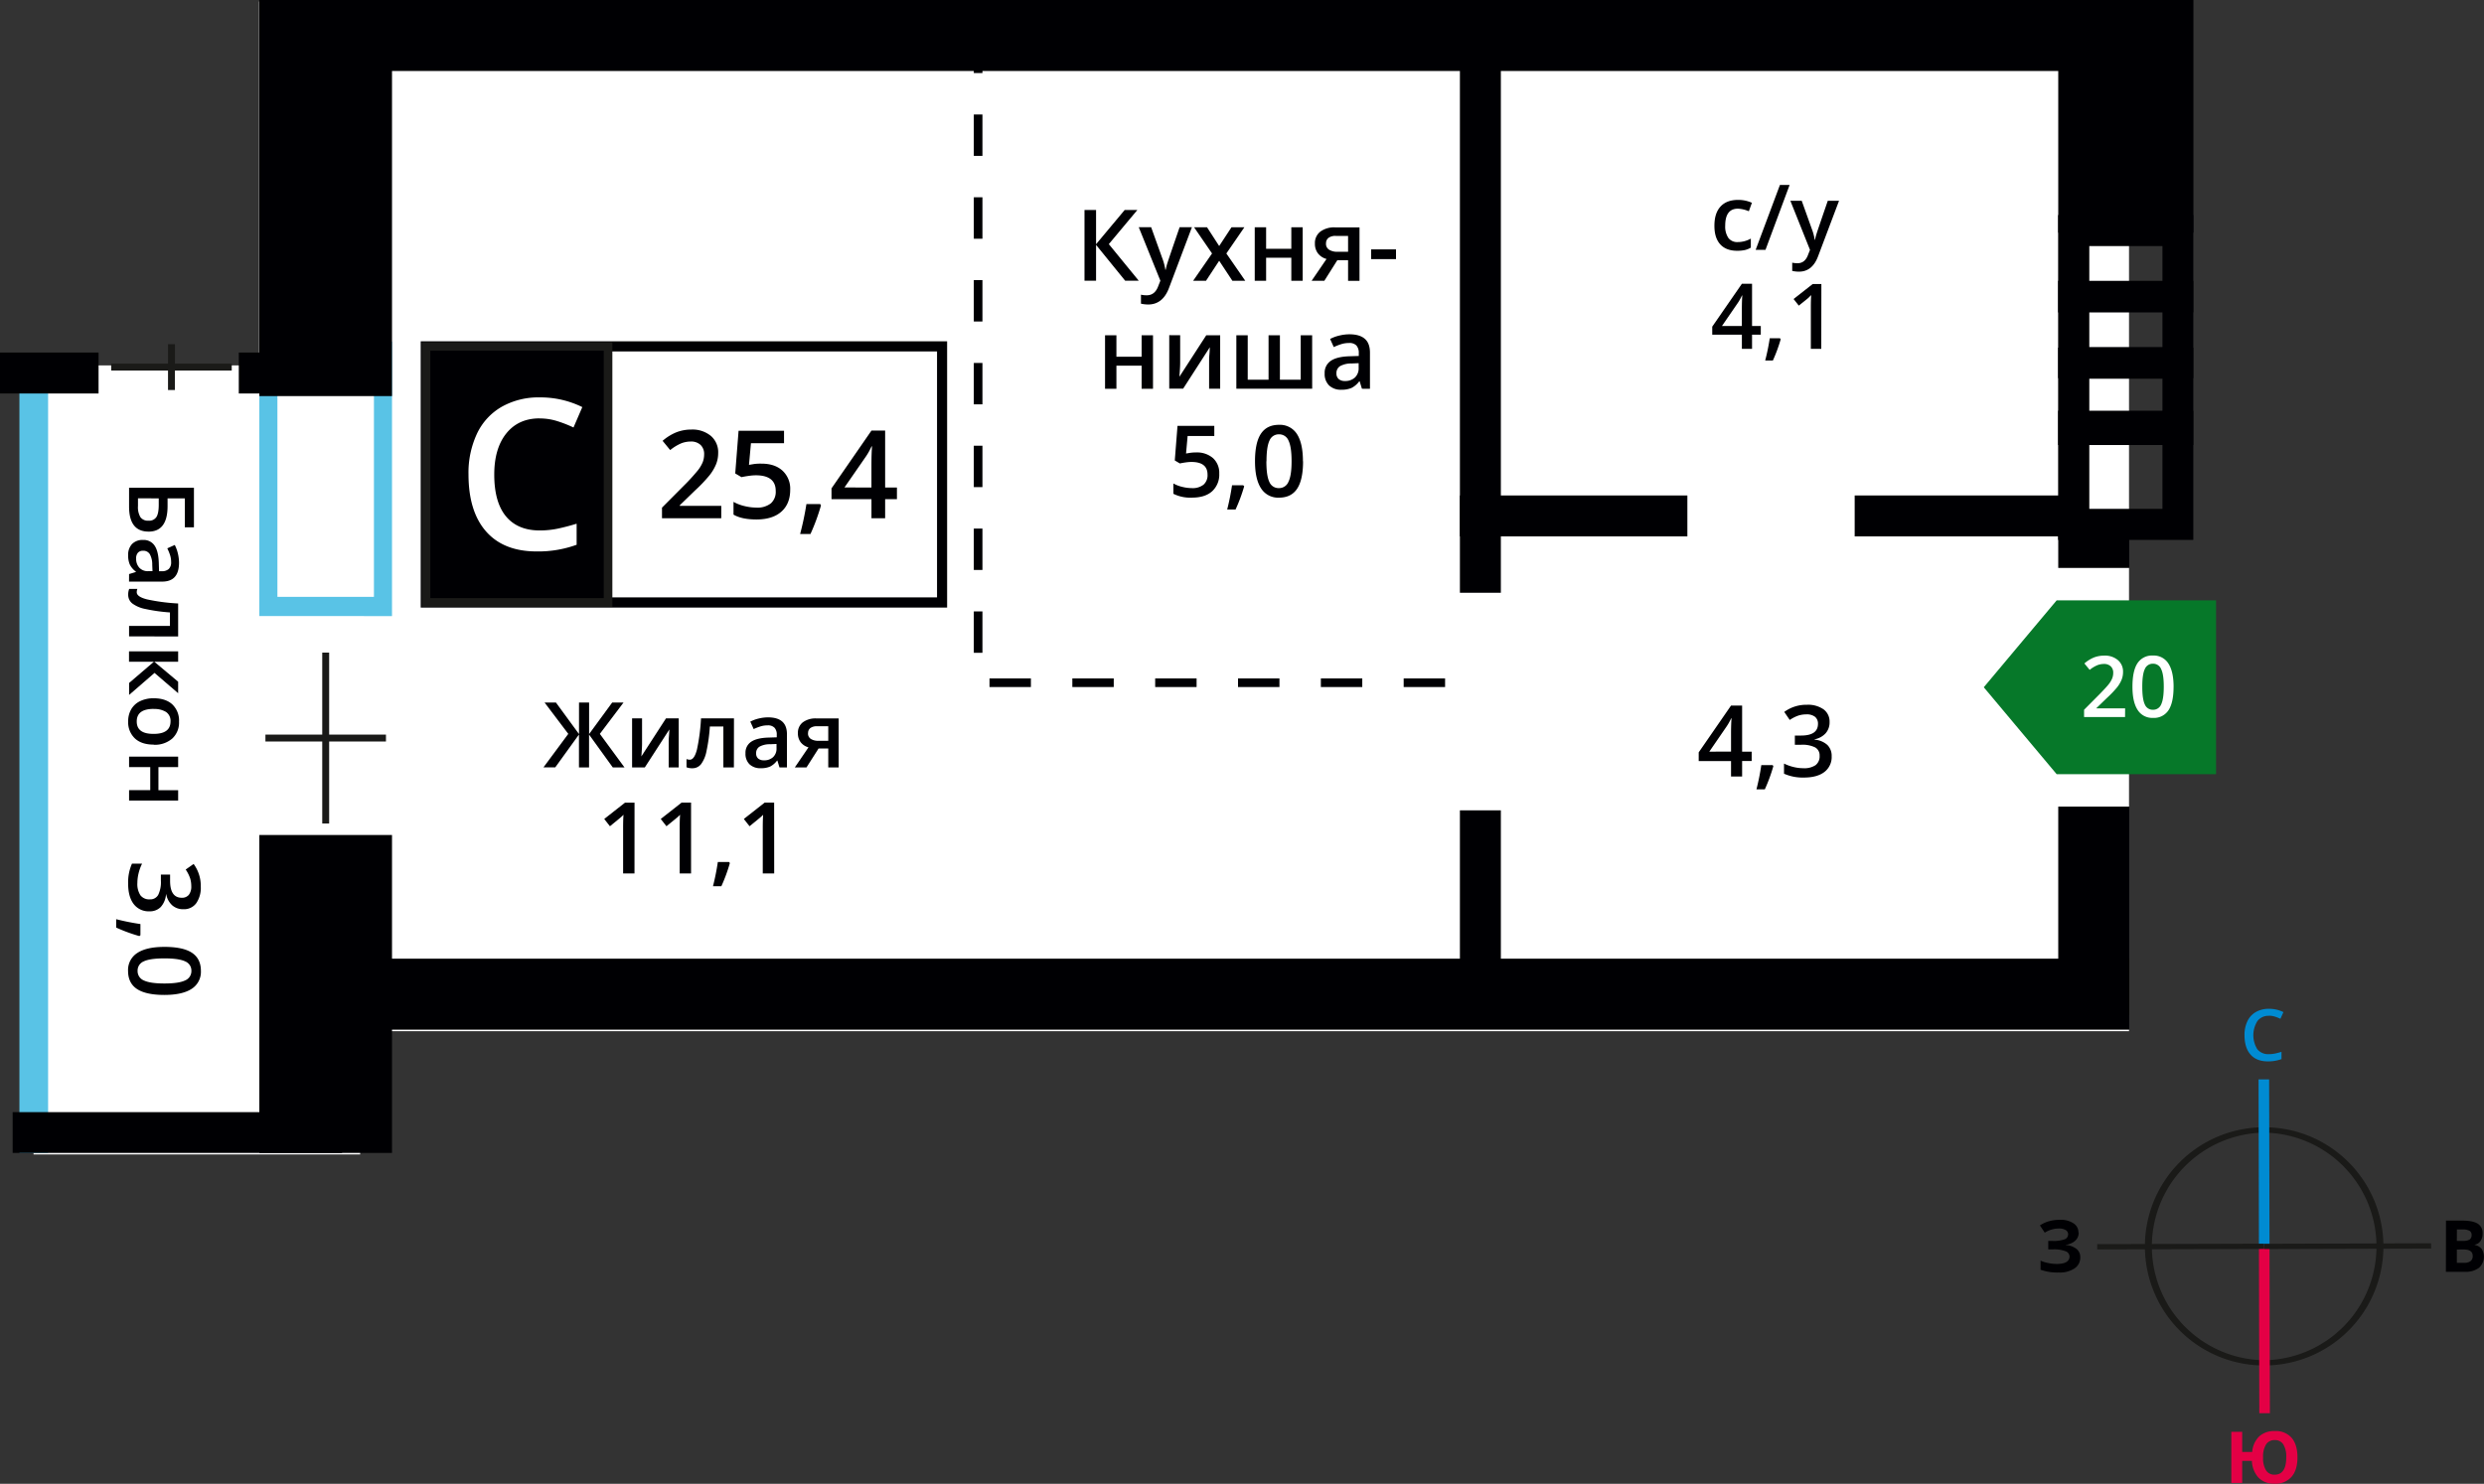<svg xmlns="http://www.w3.org/2000/svg" viewBox="0 0 1024 611.85"><rect x="0" y="0" width="1024" height="611.85" fill="#333333" stroke="none"/><title>P15_s1_f3_20</title><path d="M294.93,277.95a49.11,49.11,0,0,1-.1-98.22h.11a49.11,49.11,0,0,1,.1,98.22Zm-.09-96a46.93,46.93,0,0,0,.1,93.85h.1a46.93,46.93,0,0,0-.1-93.85Z" transform="translate(638.44 285.11)" style="fill:#1a1a18"/><rect x="292.68" y="160.01" width="4.36" height="68.83" transform="translate(638.02 285.75) rotate(-0.13)" style="fill:#008bd2"/><rect x="292.83" y="228.84" width="4.36" height="68.83" transform="translate(637.87 285.75) rotate(-0.13)" style="fill:#e40045"/><rect x="226.11" y="227.82" width="68.83" height="2.18" transform="translate(637.76 285.89) rotate(-0.17)" style="fill:#1a1a18"/><rect x="294.94" y="227.67" width="68.83" height="2.18" transform="translate(637.76 286.09) rotate(-0.17)" style="fill:#1a1a18"/><path d="M296.87,133.77a5.69,5.69,0,0,0-4.68,2.11,11,11,0,0,0-.06,11.7,5.79,5.79,0,0,0,4.74,2,12.47,12.47,0,0,0,2.6-.27c.84-.18,1.71-.41,2.61-.69v3a15.86,15.86,0,0,1-5.63.94q-4.65,0-7.13-2.81t-2.49-8a13,13,0,0,1,1.2-5.77,8.58,8.58,0,0,1,3.49-3.78,10.55,10.55,0,0,1,5.36-1.32,13.36,13.36,0,0,1,6,1.36L301.64,135a17.63,17.63,0,0,0-2.26-.89,8.13,8.13,0,0,0-2.51-.38" transform="translate(638.44 285.11)" style="fill:#008bd2"/><path d="M294.49,315.86a9.57,9.57,0,0,0,1.21,5.33,4,4,0,0,0,3.54,1.8q4.79,0,4.8-7.13a9.74,9.74,0,0,0-1.19-5.33,4,4,0,0,0-3.55-1.8,4.06,4.06,0,0,0-3.59,1.8,9.57,9.57,0,0,0-1.22,5.33m14.17,0q0,5.21-2.43,8a8.71,8.71,0,0,1-7,2.84,8.87,8.87,0,0,1-6.57-2.41,10.81,10.81,0,0,1-2.78-7h-4v9.11h-4.48V305.32h4.48v8.29H290a10,10,0,0,1,2.87-6.39,9,9,0,0,1,6.43-2.22,8.66,8.66,0,0,1,7,2.83Q308.66,310.66,308.66,315.86Z" transform="translate(638.44 285.11)" style="fill:#e40045"/><path d="M374.37,230.13v5.5h2.92a4.31,4.31,0,0,0,2.73-.71,2.59,2.59,0,0,0,.88-2.17q0-2.62-3.76-2.63Zm0-3.55H377a4.78,4.78,0,0,0,2.64-.56,2.12,2.12,0,0,0,.81-1.87,1.87,1.87,0,0,0-.89-1.75,5.74,5.74,0,0,0-2.81-.53h-2.36Zm-4.48-8.37h6.57q4.5,0,6.52,1.28a4.45,4.45,0,0,1,2,4.07,5.13,5.13,0,0,1-.89,3.11,3.55,3.55,0,0,1-2.36,1.46v.14a4.67,4.67,0,0,1,2.9,1.68,6.09,6.09,0,0,1-1.2,7.77,9,9,0,0,1-5.67,1.62h-7.91Z" transform="translate(638.44 285.11)" style="fill:#000003"/><path d="M218.48,223.15a4.37,4.37,0,0,1-1.45,3.37,7.15,7.15,0,0,1-3.91,1.69v.08a8,8,0,0,1,4.46,1.61,4.27,4.27,0,0,1,1.55,3.42,5.36,5.36,0,0,1-2.36,4.61,11,11,0,0,1-6.54,1.69,20.14,20.14,0,0,1-7.47-1.14v-3.76a13.56,13.56,0,0,0,3.19,1,17.35,17.35,0,0,0,3.42.37q5.33,0,5.33-3.11a2.37,2.37,0,0,0-1.71-2.15,13.24,13.24,0,0,0-5.06-.75h-2V226.6h1.78a13.69,13.69,0,0,0,4.88-.64,2.18,2.18,0,0,0,1.53-2.11,2,2,0,0,0-1-1.73,5.23,5.23,0,0,0-2.88-.64,10.75,10.75,0,0,0-5.75,1.72l-2-3a13.28,13.28,0,0,1,3.83-1.75,17,17,0,0,1,4.49-.56,9.44,9.44,0,0,1,5.51,1.44,4.44,4.44,0,0,1,2.06,3.8" transform="translate(638.44 285.11)" style="fill:#000003"/><polygon points="106.81 0.63 877.66 0.63 877.66 425.22 148.47 425.22 148.47 476.04 13.82 476.04 13.82 150.68 106.81 150.68 106.81 0.63" style="fill:#fff;fill-rule:evenodd"/><rect x="45.84" y="149.95" width="49.69" height="2.85" style="fill:#1a1a18"/><rect x="69.26" y="141.93" width="2.85" height="18.9" style="fill:#1a1a18"/><rect x="8" y="150.05" width="11.83" height="325.36" style="fill:#59c3e6"/><path d="M-93.93-1.8V-5.36h17.07V-1.8Zm-34.15,0V-5.36H-111V-1.8Zm-34.15,0V-5.36h17.07V-1.8Zm-34.15,0V-5.36h17.07V-1.8Zm-34.15,0V-5.36h17.07V-1.8ZM-237-33h3.56v17.07H-237Zm0-34.15h3.56v17.07H-237Zm0-34.15h3.56v17.07H-237Zm0-34.15h3.56v17.07H-237Zm0-34.15h3.56v17.07H-237Zm0-34.15h3.56v17.07H-237Zm0-34.15h3.56v17.07H-237Zm0-18.39V-255h3.56v-1.31ZM-59.79-1.8V-5.36h17.07V-1.8Z" transform="translate(638.44 285.11)" style="fill:#000003"/><rect x="401.44" width="3.56" height="3.73" style="fill:#000003"/><path d="M-524.08-136.3V-39h39.79V-136.3Zm-7.45,105.23V-144.29h54.69V-31.06Z" transform="translate(638.44 285.11)" style="fill:#59c3e6;fill-rule:evenodd"/><rect x="5.21" y="458.6" width="135.82" height="16.82" style="fill:#000003"/><rect x="601.83" y="204.31" width="93.77" height="16.88" style="fill:#000003"/><rect x="764.57" y="204.31" width="92.78" height="16.88" style="fill:#000003"/><rect x="601.83" y="334.15" width="16.88" height="77.97" style="fill:#000003"/><rect x="601.83" width="16.88" height="13.81" style="fill:#000003"/><rect x="601.83" y="10.54" width="16.88" height="233.89" style="fill:#000003"/><rect x="150.93" width="726.83" height="29.27" style="fill:#000003"/><rect x="134.26" y="395.32" width="743.5" height="29.27" style="fill:#000003"/><rect x="848.49" y="332.61" width="29.27" height="85.93" style="fill:#000003"/><rect x="848.49" y="212.75" width="29.27" height="21.44" style="fill:#000003"/><rect x="106.91" y="344.32" width="54.69" height="131.1" style="fill:#000003"/><rect x="106.91" width="54.69" height="163.33" style="fill:#000003"/><path d="M222.85-128.94v14.54H253v-14.54ZM210-108v-33.75h55.72v40.15H210Z" transform="translate(638.44 285.11)" style="fill:#000003"/><path d="M222.85-156.51V-142H253v-14.54ZM210-135.56v-33.75h55.72v40.15H210Z" transform="translate(638.44 285.11)" style="fill:#000003"/><path d="M222.85-183.63v14.54H253v-14.54ZM210-162.69v-33.75h55.72v40.15H210Z" transform="translate(638.44 285.11)" style="fill:#000003"/><path d="M222.85-102.94v27.66H253v-27.66ZM210-68.88v-46.86h55.72v53.27H210Z" transform="translate(638.44 285.11)" style="fill:#000003"/><polygon points="848.49 70.71 848.49 0 904.21 0 904.21 95.95 848.49 95.95 848.49 70.71" style="fill:#000003"/><path d="M-540-139.73h14.88v16.88H-540Zm-98.46,0h40.65v16.88h-40.65Z" transform="translate(638.44 285.11)" style="fill:#000003;fill-rule:evenodd"/><rect x="109.42" y="302.92" width="49.69" height="2.85" style="fill:#1a1a18"/><rect x="132.84" y="269.11" width="2.85" height="70.47" style="fill:#1a1a18"/><path d="M-319.29,75.06H-324V56.22q0-3.37.16-5.35c-.31.31-.68.67-1.13,1.06s-1.94,1.61-4.48,3.67l-2.35-3,8.58-6.74h3.91Zm-18.27-4.28a67.26,67.26,0,0,1-3.51,9.56h-3.45a99.27,99.27,0,0,0,2-10h4.61Zm-16,4.28h-4.69V56.22q0-3.37.16-5.35c-.31.31-.68.67-1.13,1.06s-1.94,1.61-4.48,3.67l-2.35-3,8.58-6.74h3.91Zm-23.32,0h-4.69V56.22q0-3.37.16-5.35-.46.47-1.13,1.06T-387,55.6l-2.35-3,8.58-6.74h3.91Zm71.53-57.8a2.61,2.61,0,0,0,1.18,2.34,5.67,5.67,0,0,0,3.17.77h4v-6h-4.68a4.35,4.35,0,0,0-2.72.75A2.55,2.55,0,0,0-305.32,17.25Zm-.62,14.08h-4.81l5.63-8.28A6.05,6.05,0,0,1-308.34,21a5.94,5.94,0,0,1-1.17-3.75,5.4,5.4,0,0,1,2-4.49,8.77,8.77,0,0,1,5.59-1.62h9.21V31.34H-297V23.55H-301Zm-17.54-2.92a5.31,5.31,0,0,0,3.76-1.31,4.76,4.76,0,0,0,1.42-3.67V21.67l-2.6.11a8.8,8.8,0,0,0-4.41,1,3.08,3.08,0,0,0-1.39,2.77,2.7,2.7,0,0,0,.81,2.1A3.46,3.46,0,0,0-323.48,28.41Zm6.4,2.92-.86-2.81h-.14A8.24,8.24,0,0,1-321,31a9.34,9.34,0,0,1-3.8.67,6.42,6.42,0,0,1-4.65-1.61,6,6,0,0,1-1.67-4.56,5.35,5.35,0,0,1,2.32-4.72q2.32-1.59,7.07-1.74l3.5-.11V17.9a4.12,4.12,0,0,0-.91-2.9A3.69,3.69,0,0,0-322,14a9.64,9.64,0,0,0-3,.45,23.22,23.22,0,0,0-2.75,1.08l-1.39-3.07a14.9,14.9,0,0,1,3.6-1.31,16.57,16.57,0,0,1,3.69-.45q3.87,0,5.82,1.69c1.31,1.12,2,2.88,2,5.29V31.34Zm-18.79,0h-4.34V14.48h-5.57a70.08,70.08,0,0,1-1.39,10.17A13.19,13.19,0,0,1-349.44,30a4.49,4.49,0,0,1-3.63,1.69,6.09,6.09,0,0,1-2.36-.41V27.9a3.86,3.86,0,0,0,1.36.26c1.25,0,2.22-1.4,2.94-4.19a79.33,79.33,0,0,0,1.67-12.85h13.59Zm-37.86-20.23V21.48c0,1.2-.1,3-.29,5.33l10.16-15.7h5.25V31.34h-4.14V21.15c0-.56,0-1.47.11-2.72s.13-2.17.17-2.75l-10.12,15.66h-5.25V11.11Zm-30.41,6.4-9.77-12.92h4.68l9.51,13v-13h4.16v13l9.51-13h4.68l-9.76,12.92L-381,31.34h-4.83l-9.78-13.55V31.34h-4.16V17.78l-9.78,13.55h-4.86Z" transform="translate(638.44 285.11)" style="fill:#000003"/><path d="M-116.39-94.9q0,6,1.23,8.52a4.09,4.09,0,0,0,3.92,2.55,4.14,4.14,0,0,0,3.94-2.59Q-106-89-106-94.9t-1.25-8.49a4.13,4.13,0,0,0-3.94-2.62,4.09,4.09,0,0,0-3.92,2.58q-1.23,2.57-1.23,8.54m15.07,0q0,7.61-2.44,11.3t-7.47,3.69a8.3,8.3,0,0,1-7.39-3.81q-2.51-3.81-2.51-11.18,0-7.72,2.45-11.38t7.46-3.66a8.29,8.29,0,0,1,7.4,3.83Q-101.32-102.27-101.32-94.89Zm-24.27,10.3A67.23,67.23,0,0,1-129.1-75h-3.45a99,99,0,0,0,2-10h4.61Zm-19.85-13.94a10,10,0,0,1,7,2.33,8.18,8.18,0,0,1,2.57,6.37,9.3,9.3,0,0,1-2.92,7.29q-2.92,2.63-8.31,2.63a15.64,15.64,0,0,1-7.68-1.58v-4.26a14.17,14.17,0,0,0,3.71,1.42,16.85,16.85,0,0,0,3.89.5,7.24,7.24,0,0,0,4.83-1.42,5.15,5.15,0,0,0,1.65-4.15q0-5.22-6.67-5.22a17.12,17.12,0,0,0-2.32.19q-1.38.19-2.41.43l-2.1-1.24,1.12-14.25h15.17v4.17h-11l-.65,7.22,1.7-.28A16.74,16.74,0,0,1-145.44-98.54ZM-84-128a5.79,5.79,0,0,0,4.1-1.43,5.19,5.19,0,0,0,1.55-4v-1.92l-2.83.12A9.59,9.59,0,0,0-86-134.14a3.36,3.36,0,0,0-1.51,3,3,3,0,0,0,.88,2.29A3.78,3.78,0,0,0-84-128Zm7,3.19-.94-3.07h-.16a9,9,0,0,1-3.21,2.75,10.18,10.18,0,0,1-4.15.73,7,7,0,0,1-5.07-1.76,6.56,6.56,0,0,1-1.83-5,5.83,5.83,0,0,1,2.53-5.15q2.53-1.74,7.72-1.89l3.81-.12v-1.18a4.5,4.5,0,0,0-1-3.17,4,4,0,0,0-3.06-1,10.55,10.55,0,0,0-3.25.5,25.18,25.18,0,0,0-3,1.18l-1.51-3.35a16.26,16.26,0,0,1,3.93-1.43,18,18,0,0,1,4-.49q4.22,0,6.35,1.84c1.43,1.22,2.15,3.15,2.15,5.77v14.87Zm-20.51,0h-31.26v-22.06h4.69v18.34h8.59v-18.34h4.68v18.34h8.58v-18.34h4.71Zm-54.42-22.06v11.31c0,1.31-.11,3.25-.32,5.81l11.08-17.12h5.73v22.06H-140v-11.11c0-.61,0-1.6.12-3s.14-2.37.18-3l-11,17.08h-5.73v-22.06Zm-26.28,0V-138h10.39v-8.86h4.69v22.06h-4.69v-9.52h-10.39v9.52h-4.69v-22.06Zm105-31.4v-4h10.26v4Zm-18.61-6.42a2.85,2.85,0,0,0,1.29,2.55,6.17,6.17,0,0,0,3.45.85h4.37v-6.54H-87.8a4.72,4.72,0,0,0-3,.82A2.78,2.78,0,0,0-91.8-184.71Zm-.68,15.37h-5.24l6.14-9a6.6,6.6,0,0,1-3.51-2.28,6.46,6.46,0,0,1-1.27-4.09,5.89,5.89,0,0,1,2.23-4.9,9.57,9.57,0,0,1,6.1-1.76H-78v22.06h-4.71v-8.5h-4.45Zm-24-22.06v8.86h10.39v-8.86h4.69v22.06h-4.69v-9.52h-10.39v9.52h-4.69v-22.06Zm-22.29,10.79-7.4-10.79h5.34l5,7.72,5.07-7.72h5.31l-7.42,10.79,7.8,11.27h-5.31l-5.45-8.26-5.43,8.26h-5.31ZM-169-191.41h5.11l4.49,12.51a23.62,23.62,0,0,1,1.36,5h.16a21.65,21.65,0,0,1,.66-2.66q.48-1.56,5.07-14.87h5.07l-9.43,25q-2.57,6.87-8.58,6.88a13.6,13.6,0,0,1-3-.34v-3.7a11.07,11.07,0,0,0,2.41.24q3.39,0,4.77-3.93l.82-2.08Zm0,22.06h-5.6l-12-14.78v14.78h-4.77v-29.18h4.77v14.13l11.8-14.13h5.23l-11.77,14.09Z" transform="translate(638.44 285.11)" style="fill:#000003"/><path d="M-570.65,110.09q-6,0-8.52,1.23a4.09,4.09,0,0,0-2.55,3.92,4.14,4.14,0,0,0,2.59,3.95q2.6,1.25,8.48,1.25t8.49-1.25a4.14,4.14,0,0,0,2.62-3.95,4.09,4.09,0,0,0-2.58-3.92q-2.57-1.23-8.54-1.23m0,15.07q-7.61,0-11.3-2.44t-3.69-7.47a8.3,8.3,0,0,1,3.81-7.39q3.81-2.51,11.18-2.51,7.72,0,11.38,2.45t3.66,7.46a8.3,8.3,0,0,1-3.83,7.4Q-563.28,125.16-570.66,125.16ZM-581,100.89a67.21,67.21,0,0,1-9.55-3.51V93.93a99.34,99.34,0,0,0,10,2v4.61Zm18.18-11.07a6.75,6.75,0,0,1-4.62-1.61,8.15,8.15,0,0,1-2.48-4.56H-570a8.82,8.82,0,0,1-2.19,5.27,6.27,6.27,0,0,1-4.64,1.76,7.71,7.71,0,0,1-6.5-3q-2.29-3-2.29-8.46a19,19,0,0,1,1.58-8.19h4.17A18.71,18.71,0,0,0-581.31,75a17,17,0,0,0-.5,4,8.4,8.4,0,0,0,1.26,5.07,4.54,4.54,0,0,0,3.89,1.68,3.71,3.71,0,0,0,3.44-1.85,11.89,11.89,0,0,0,1.1-5.83V75.52h3.8v2.57q0,7,4.83,7a3.58,3.58,0,0,0,2.9-1.22,5.5,5.5,0,0,0,1-3.6,10.89,10.89,0,0,0-.47-3.19,15.1,15.1,0,0,0-1.83-3.63l3.27-2.3a15.29,15.29,0,0,1,2.95,9.32,11.14,11.14,0,0,1-1.89,6.89A6.22,6.22,0,0,1-562.77,89.82ZM-565,31.21h-8.13v9.53H-565V45h-20.23v-4.3h8.73V31.21h-8.73v-4.3H-565Zm-10.07-24q-7,0-7,5.18t7,5.12q6.93,0,6.93-5.16A4.4,4.4,0,0,0-570,8.47,9.12,9.12,0,0,0-575.09,7.25Zm0,14.73q-5,0-7.74-2.54a9.12,9.12,0,0,1-2.79-7.08,9.69,9.69,0,0,1,1.28-5A8.45,8.45,0,0,1-580.65,4a12.56,12.56,0,0,1,5.56-1.17q4.92,0,7.68,2.52a9.16,9.16,0,0,1,2.77,7.12,8.92,8.92,0,0,1-2.83,7A10.94,10.94,0,0,1-575.09,22ZM-565-4V.74l-9.74-8.37-10.48,9.08V-3.48L-575-12.23h-10.26v-4.3H-565v4.3h-9.82Zm-20.23-18.69V-27h16.85v-5.57A70.1,70.1,0,0,1-578.56-34a13.19,13.19,0,0,1-5.34-2.27,4.49,4.49,0,0,1-1.69-3.63,6.09,6.09,0,0,1,.41-2.36h3.37a3.85,3.85,0,0,0-.26,1.36c0,1.25,1.4,2.22,4.2,2.94A79.31,79.31,0,0,0-565-36.26v13.59Zm2.92-32.1A5.31,5.31,0,0,0-581-51a4.76,4.76,0,0,0,3.67,1.42h1.76l-.11-2.6a8.79,8.79,0,0,0-1-4.41A3.08,3.08,0,0,0-579.48-58a2.7,2.7,0,0,0-2.1.81A3.47,3.47,0,0,0-582.32-54.77Zm-2.92,6.4,2.81-.86v-.14a8.24,8.24,0,0,1-2.52-2.95,9.35,9.35,0,0,1-.67-3.8A6.42,6.42,0,0,1-584-60.78a6,6,0,0,1,4.56-1.67,5.35,5.35,0,0,1,4.72,2.32q1.59,2.32,1.74,7.07l.11,3.5h1.08a4.13,4.13,0,0,0,2.9-.91,3.69,3.69,0,0,0,1-2.81,9.62,9.62,0,0,0-.46-3A23.21,23.21,0,0,0-569.47-59l3.07-1.39a14.87,14.87,0,0,1,1.31,3.6,16.63,16.63,0,0,1,.45,3.69q0,3.87-1.69,5.82c-1.12,1.31-2.88,2-5.29,2h-13.63Zm3.67-31.23v3.15a8.09,8.09,0,0,0,1,4.61,3.79,3.79,0,0,0,3.33,1.46A3.53,3.53,0,0,0-574-71.86q1-1.47,1-5.13v-2.62Zm4.38,13.72q-8.05,0-8.05-10.31V-84h26.74v16.32h-3.75V-79.61h-7.12v3.18Q-569.36-65.89-577.19-65.89Z" transform="translate(638.44 285.11)" style="fill:#000003"/><rect x="175.61" y="142.83" width="212.78" height="105.6" style="fill:#fff"/><path d="M-252.16-140.18H-460.74v101.4h208.58Zm-210.68-4.2H-248V-34.58h-217V-144.38Z" transform="translate(638.44 285.11)" style="fill:#000003"/><path d="M-279.2-84.08v-9.05c0-3.22.08-5.85.24-7.92h-.19a28.13,28.13,0,0,1-2.17,3.95l-9,13Zm10.51,4.8h-4.86v7.87h-5.64v-7.87h-16.47v-4.45l16.47-23.82h5.64v23.48h4.86ZM-300-76.7a83.22,83.22,0,0,1-4.34,11.8h-4.26A122.15,122.15,0,0,0-306-77.26h5.69ZM-324.5-93.92q5.45,0,8.63,2.89a10.11,10.11,0,0,1,3.18,7.88q0,5.77-3.61,9t-10.27,3.25c-4,0-7.19-.65-9.49-2v-5.26a17.48,17.48,0,0,0,4.59,1.75,20.79,20.79,0,0,0,4.81.61,8.92,8.92,0,0,0,6-1.75,6.35,6.35,0,0,0,2-5.12q0-6.45-8.24-6.45a21,21,0,0,0-2.86.24q-1.7.23-3,.53l-2.59-1.53,1.38-17.61h18.74v5.15h-13.64l-.81,8.92,2.1-.35A21,21,0,0,1-324.5-93.92ZM-341.11-71.4h-24.43v-4.38l9.3-9.35a79.6,79.6,0,0,0,5.46-6,14.5,14.5,0,0,0,2-3.32,9,9,0,0,0,.61-3.33,5.08,5.08,0,0,0-1.46-3.85,5.63,5.63,0,0,0-4.05-1.41,10.82,10.82,0,0,0-4,.77,18.85,18.85,0,0,0-4.48,2.76l-3.13-3.82a20.27,20.27,0,0,1,5.85-3.59,17.09,17.09,0,0,1,6-1.06,11.89,11.89,0,0,1,8.06,2.63,8.86,8.86,0,0,1,3,7.06,12.43,12.43,0,0,1-.88,4.64,19,19,0,0,1-2.69,4.53,61.55,61.55,0,0,1-6,6.29l-6.26,6.07v.24h17.11Z" transform="translate(638.44 285.11)" style="fill:#000003"/><rect x="175.61" y="142.83" width="75.06" height="105.59" style="fill:#000003"/><path d="M-389.55-140.49h-71.5v102h71.5Zm-73.28-3.56H-386V-34.9h-78.62V-144.05Z" transform="translate(638.44 285.11)" style="fill:#1a1a18"/><path d="M-416-112.59c-5.8,0-10.37,2.06-13.69,6.17s-5,9.78-5,17q0,11.36,4.8,17.19T-416-66.37a36.59,36.59,0,0,0,7.62-.78c2.45-.52,5-1.2,7.65-2v8.68a46.39,46.39,0,0,1-16.47,2.75q-13.59,0-20.84-8.22t-7.27-23.53a38,38,0,0,1,3.52-16.86,25.07,25.07,0,0,1,10.21-11.06,30.85,30.85,0,0,1,15.68-3.85,39,39,0,0,1,17.51,4l-3.63,8.41a52.11,52.11,0,0,0-6.62-2.6,23.78,23.78,0,0,0-7.34-1.13" transform="translate(638.44 285.11)" style="fill:#fff"/><path d="M112.36-141.27h-4.3v-17.27q0-3.09.15-4.9c-.28.29-.62.61-1,1s-1.77,1.47-4.11,3.36l-2.15-2.73,7.87-6.18h3.58Zm-16.74-3.93a61.58,61.58,0,0,1-3.22,8.76H89.24a90.69,90.69,0,0,0,1.88-9.18h4.22Zm-16-5.47v-6.72c0-2.39.06-4.35.18-5.88h-.14a20.54,20.54,0,0,1-1.61,2.93l-6.64,9.67Zm7.8,3.56H83.82v5.84H79.63v-5.84H67.41v-3.3l12.22-17.68h4.19v17.42h3.61Zm12.2-55.2h4.68l4.11,11.47a21.68,21.68,0,0,1,1.24,4.61h.14a19.32,19.32,0,0,1,.61-2.44q.44-1.43,4.64-13.64h4.64l-8.65,22.91q-2.36,6.3-7.87,6.31a12.45,12.45,0,0,1-2.78-.31v-3.39a10.26,10.26,0,0,0,2.21.22q3.11,0,4.37-3.6l.75-1.9Zm-.32-6.52-9.94,26.75H85.31l10-26.75ZM77.69-181.7q-4.59,0-7-2.68t-2.38-7.69q0-5.11,2.5-7.85T78-202.68a13.53,13.53,0,0,1,5.76,1.19L82.5-198a13,13,0,0,0-4.5-1.06q-5.24,0-5.24,7A8.33,8.33,0,0,0,74.06-187a4.52,4.52,0,0,0,3.83,1.71,11,11,0,0,0,5.43-1.43V-183a8.4,8.4,0,0,1-2.46,1A14.89,14.89,0,0,1,77.69-181.7Z" transform="translate(638.44 285.11)" style="fill:#000003"/><path d="M115.78,12.63a6.75,6.75,0,0,1-1.61,4.62,8.16,8.16,0,0,1-4.56,2.49v.16a8.8,8.8,0,0,1,5.27,2.19,6.26,6.26,0,0,1,1.76,4.64,7.71,7.71,0,0,1-3,6.5q-3,2.29-8.46,2.29A19,19,0,0,1,97,33.93V29.75a18.69,18.69,0,0,0,3.93,1.42,17,17,0,0,0,4,.5A8.4,8.4,0,0,0,110,30.41a4.54,4.54,0,0,0,1.67-3.89,3.71,3.71,0,0,0-1.85-3.44A11.91,11.91,0,0,0,104,22h-2.53v-3.8H104q7,0,7-4.83a3.58,3.58,0,0,0-1.22-2.9,5.52,5.52,0,0,0-3.6-1,10.89,10.89,0,0,0-3.19.47,15.08,15.08,0,0,0-3.63,1.83L97.1,8.46a15.29,15.29,0,0,1,9.32-2.95,11.15,11.15,0,0,1,6.89,1.89,6.22,6.22,0,0,1,2.47,5.23M92.6,30.82a67.26,67.26,0,0,1-3.51,9.56H85.64a99.21,99.21,0,0,0,2-10H92.3Zm-17.44-6V17.52c0-2.61.07-4.74.2-6.41h-.16a22.76,22.76,0,0,1-1.76,3.19L66.2,24.84Zm8.51,3.88H79.73V35.1H75.16V28.73H61.83v-3.6L75.16,5.84h4.57v19h3.94Z" transform="translate(638.44 285.11)" style="fill:#000003"/><polygon points="847.82 247.56 847.82 247.58 832.81 265.48 817.79 283.4 832.81 301.32 847.82 319.22 847.82 319.24 847.83 319.24 913.54 319.24 913.54 247.56 847.83 247.56 847.82 247.56" style="fill:#067829;fill-rule:evenodd"/><path d="M244.69-1.91q0,5.11,1.05,7.29a3.5,3.5,0,0,0,3.36,2.19,3.54,3.54,0,0,0,3.38-2.22q1.06-2.22,1.07-7.26t-1.07-7.27a3.54,3.54,0,0,0-3.38-2.24,3.5,3.5,0,0,0-3.36,2.2q-1.06,2.2-1.05,7.31m12.9,0q0,6.51-2.09,9.67a7.14,7.14,0,0,1-6.39,3.16,7.1,7.1,0,0,1-6.32-3.26q-2.15-3.26-2.15-9.57,0-6.61,2.09-9.74a7.14,7.14,0,0,1,6.38-3.14,7.1,7.1,0,0,1,6.34,3.28Q257.59-8.22,257.6-1.91Zm-20,12.48H220.7v-3l6.44-6.48q2.85-2.92,3.78-4.14a10.08,10.08,0,0,0,1.36-2.3,6.16,6.16,0,0,0,.43-2.31,3.52,3.52,0,0,0-1-2.66,3.9,3.9,0,0,0-2.81-1,7.5,7.5,0,0,0-2.78.53A13,13,0,0,0,223-8.88l-2.17-2.65a14,14,0,0,1,4-2.49,11.86,11.86,0,0,1,4.19-.74,8.24,8.24,0,0,1,5.58,1.82A6.14,6.14,0,0,1,236.76-8a8.61,8.61,0,0,1-.61,3.21,13.1,13.1,0,0,1-1.87,3.14,42.51,42.51,0,0,1-4.18,4.36l-4.34,4.2V7h11.86Z" transform="translate(638.44 285.11)" style="fill:#fff"/></svg>